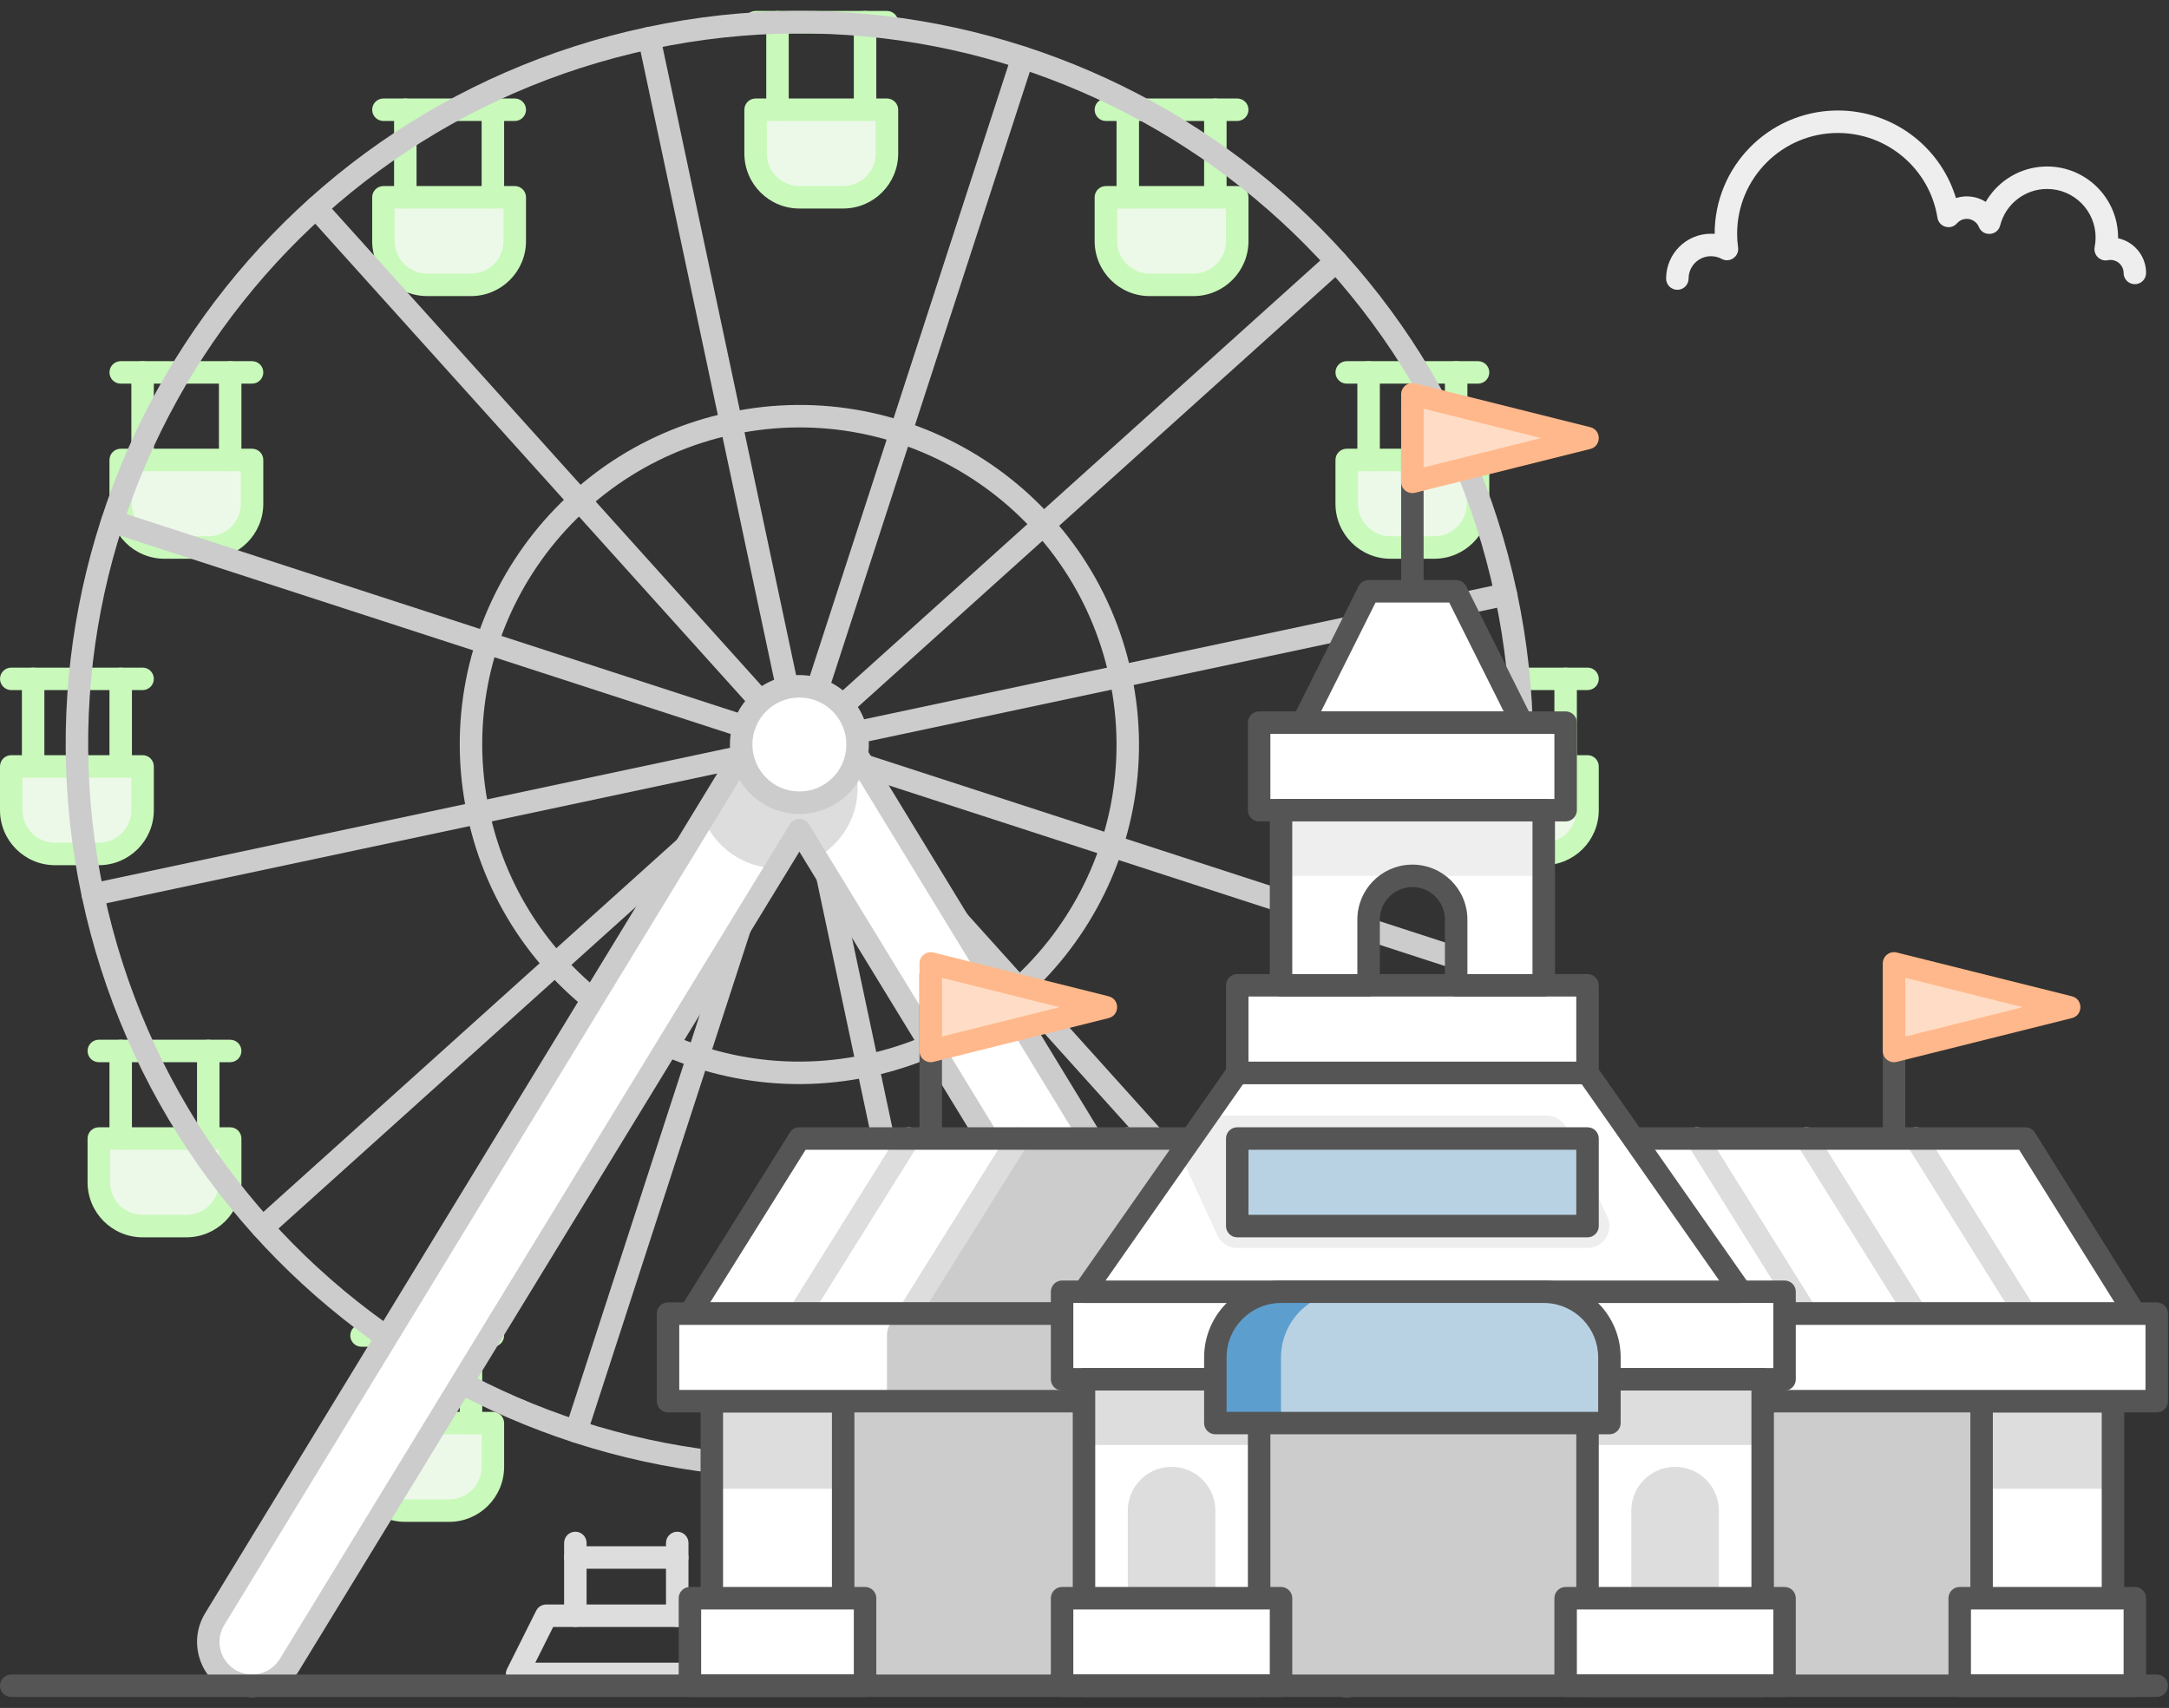 <?xml version="1.0" encoding="UTF-8"?>
<svg width="193px" height="152px" viewBox="0 0 193 152" version="1.1" xmlns="http://www.w3.org/2000/svg" xmlns:xlink="http://www.w3.org/1999/xlink">
    <rect x="0" y="0" width="193" height="152" fill="#333333" stroke="none"/>
    <title>CardGraphic_Industry-Entertainment</title>
    <g id="Flattened" stroke="none" stroke-width="1" fill="none" fill-rule="evenodd">
        <g id="CardGraphic_Industry-Entertainment" transform="translate(-44, 1)">
            <g transform="translate(45, 0)">
                <path d="M74.026,16.558 L70.13,16.558 C67.979,16.558 66.234,14.813 66.234,12.662 L66.234,8.766 L77.922,8.766 L77.922,12.662 C77.922,14.813 76.177,16.558 74.026,16.558" id="Fill-1" fill="#ECF9E8"></path>
                <path d="M77.922,7.766 C78.474,7.766 78.922,8.214 78.922,8.766 L78.922,12.662 C78.922,15.365 76.729,17.558 74.026,17.558 L70.13,17.558 C67.427,17.558 65.234,15.365 65.234,12.662 L65.234,8.766 C65.234,8.214 65.681,7.766 66.234,7.766 L77.922,7.766 Z M76.922,9.766 L67.234,9.766 L67.234,12.662 C67.234,14.204 68.44,15.465 69.96,15.554 L70.13,15.558 L74.026,15.558 C75.624,15.558 76.922,14.261 76.922,12.662 L76.922,9.766 Z" id="Stroke-3" fill="#C9F9BB" fill-rule="nonzero"></path>
                <path d="M77.922,-0.026 C78.474,-0.026 78.922,0.422 78.922,0.974 C78.922,1.526 78.474,1.974 77.922,1.974 L66.234,1.974 C65.681,1.974 65.234,1.526 65.234,0.974 C65.234,0.422 65.681,-0.026 66.234,-0.026 L77.922,-0.026 Z" id="Stroke-5" fill="#C9F9BB" fill-rule="nonzero"></path>
                <path d="M75.974,-0.026 C76.526,-0.026 76.974,0.422 76.974,0.974 L76.974,8.766 C76.974,9.319 76.526,9.766 75.974,9.766 C75.422,9.766 74.974,9.319 74.974,8.766 L74.974,0.974 C74.974,0.422 75.422,-0.026 75.974,-0.026 Z" id="Stroke-7" fill="#C9F9BB" fill-rule="nonzero"></path>
                <path d="M68.182,-0.026 C68.734,-0.026 69.182,0.422 69.182,0.974 L69.182,8.766 C69.182,9.319 68.734,9.766 68.182,9.766 C67.63,9.766 67.182,9.319 67.182,8.766 L67.182,0.974 C67.182,0.422 67.63,-0.026 68.182,-0.026 Z" id="Stroke-9" fill="#C9F9BB" fill-rule="nonzero"></path>
                <path d="M40.909,24.351 L37.013,24.351 C34.862,24.351 33.117,22.605 33.117,20.455 L33.117,16.558 L44.805,16.558 L44.805,20.455 C44.805,22.605 43.06,24.351 40.909,24.351" id="Fill-11" fill="#ECF9E8"></path>
                <path d="M44.805,15.558 C45.357,15.558 45.805,16.006 45.805,16.558 L45.805,20.455 C45.805,23.157 43.612,25.351 40.909,25.351 L37.013,25.351 C34.31,25.351 32.117,23.157 32.117,20.455 L32.117,16.558 C32.117,16.006 32.565,15.558 33.117,15.558 L44.805,15.558 Z M43.805,17.558 L34.117,17.558 L34.117,20.455 C34.117,21.996 35.324,23.258 36.843,23.346 L37.013,23.351 L40.909,23.351 C42.507,23.351 43.805,22.053 43.805,20.455 L43.805,17.558 Z" id="Stroke-13" fill="#C9F9BB" fill-rule="nonzero"></path>
                <path d="M44.805,7.766 C45.357,7.766 45.805,8.214 45.805,8.766 C45.805,9.319 45.357,9.766 44.805,9.766 L33.117,9.766 C32.565,9.766 32.117,9.319 32.117,8.766 C32.117,8.214 32.565,7.766 33.117,7.766 L44.805,7.766 Z" id="Stroke-15" fill="#C9F9BB" fill-rule="nonzero"></path>
                <path d="M42.857,7.766 C43.409,7.766 43.857,8.214 43.857,8.766 L43.857,16.558 C43.857,17.111 43.409,17.558 42.857,17.558 C42.305,17.558 41.857,17.111 41.857,16.558 L41.857,8.766 C41.857,8.214 42.305,7.766 42.857,7.766 Z" id="Stroke-17" fill="#C9F9BB" fill-rule="nonzero"></path>
                <path d="M35.065,7.766 C35.617,7.766 36.065,8.214 36.065,8.766 L36.065,16.558 C36.065,17.111 35.617,17.558 35.065,17.558 C34.513,17.558 34.065,17.111 34.065,16.558 L34.065,8.766 C34.065,8.214 34.513,7.766 35.065,7.766 Z" id="Stroke-19" fill="#C9F9BB" fill-rule="nonzero"></path>
                <path d="M17.532,47.727 L13.636,47.727 C11.486,47.727 9.74,45.982 9.74,43.831 L9.74,39.935 L21.429,39.935 L21.429,43.831 C21.429,45.982 19.683,47.727 17.532,47.727" id="Fill-21" fill="#ECF9E8"></path>
                <path d="M21.429,38.935 C21.981,38.935 22.429,39.383 22.429,39.935 L22.429,43.831 C22.429,46.534 20.235,48.727 17.532,48.727 L13.636,48.727 C10.933,48.727 8.74,46.534 8.74,43.831 L8.74,39.935 C8.74,39.383 9.188,38.935 9.74,38.935 L21.429,38.935 Z M20.428,40.935 L10.74,40.935 L10.74,43.831 C10.74,45.372 11.947,46.634 13.466,46.722 L13.636,46.727 L17.532,46.727 C19.131,46.727 20.429,45.43 20.429,43.831 L20.428,40.935 Z" id="Stroke-23" fill="#C9F9BB" fill-rule="nonzero"></path>
                <path d="M21.429,31.143 C21.981,31.143 22.429,31.591 22.429,32.143 C22.429,32.695 21.981,33.143 21.429,33.143 L9.74,33.143 C9.188,33.143 8.74,32.695 8.74,32.143 C8.74,31.591 9.188,31.143 9.74,31.143 L21.429,31.143 Z" id="Stroke-25" fill="#C9F9BB" fill-rule="nonzero"></path>
                <path d="M19.481,31.143 C20.033,31.143 20.481,31.591 20.481,32.143 L20.481,39.935 C20.481,40.487 20.033,40.935 19.481,40.935 C18.928,40.935 18.481,40.487 18.481,39.935 L18.481,32.143 C18.481,31.591 18.928,31.143 19.481,31.143 Z" id="Stroke-27" fill="#C9F9BB" fill-rule="nonzero"></path>
                <path d="M11.688,31.143 C12.241,31.143 12.688,31.591 12.688,32.143 L12.688,39.935 C12.688,40.487 12.241,40.935 11.688,40.935 C11.136,40.935 10.688,40.487 10.688,39.935 L10.688,32.143 C10.688,31.591 11.136,31.143 11.688,31.143 Z" id="Stroke-29" fill="#C9F9BB" fill-rule="nonzero"></path>
                <path d="M7.792,75 L3.896,75 C1.745,75 0,73.255 0,71.104 L0,67.208 L11.688,67.208 L11.688,71.104 C11.688,73.255 9.943,75 7.792,75" id="Fill-31" fill="#ECF9E8"></path>
                <path d="M11.688,66.208 C12.241,66.208 12.688,66.656 12.688,67.208 L12.688,71.104 C12.688,73.807 10.495,76 7.792,76 L3.896,76 C1.193,76 -1,73.807 -1,71.104 L-1,67.208 C-1,66.656 -0.552,66.208 0,66.208 L11.688,66.208 Z M10.688,68.208 L1,68.208 L1,71.104 C1,72.645 2.207,73.907 3.726,73.995 L3.896,74 L7.792,74 C9.391,74 10.688,72.702 10.688,71.104 L10.688,68.208 Z" id="Stroke-33" fill="#C9F9BB" fill-rule="nonzero"></path>
                <path d="M11.688,58.416 C12.241,58.416 12.688,58.863 12.688,59.416 C12.688,59.968 12.241,60.416 11.688,60.416 L0,60.416 C-0.552,60.416 -1,59.968 -1,59.416 C-1,58.863 -0.552,58.416 0,58.416 L11.688,58.416 Z" id="Stroke-35" fill="#C9F9BB" fill-rule="nonzero"></path>
                <path d="M9.74,58.416 C10.293,58.416 10.74,58.863 10.74,59.416 L10.74,67.208 C10.74,67.76 10.293,68.208 9.74,68.208 C9.188,68.208 8.74,67.76 8.74,67.208 L8.74,59.416 C8.74,58.863 9.188,58.416 9.74,58.416 Z" id="Stroke-37" fill="#C9F9BB" fill-rule="nonzero"></path>
                <path d="M1.948,58.416 C2.5,58.416 2.948,58.863 2.948,59.416 L2.948,67.208 C2.948,67.76 2.5,68.208 1.948,68.208 C1.396,68.208 0.948,67.76 0.948,67.208 L0.948,59.416 C0.948,58.863 1.396,58.416 1.948,58.416 Z" id="Stroke-39" fill="#C9F9BB" fill-rule="nonzero"></path>
                <path d="M15.584,108.117 L11.688,108.117 C9.538,108.117 7.792,106.371 7.792,104.221 L7.792,100.325 L19.481,100.325 L19.481,104.221 C19.481,106.371 17.735,108.117 15.584,108.117" id="Fill-41" fill="#ECF9E8"></path>
                <path d="M19.481,99.325 C20.033,99.325 20.481,99.772 20.481,100.325 L20.481,104.221 C20.481,106.924 18.287,109.117 15.584,109.117 L11.688,109.117 C8.985,109.117 6.792,106.924 6.792,104.221 L6.792,100.325 C6.792,99.772 7.24,99.325 7.792,99.325 L19.481,99.325 Z M18.48,101.325 L8.792,101.325 L8.792,104.221 C8.792,105.762 9.999,107.024 11.518,107.112 L11.688,107.117 L15.584,107.117 C17.183,107.117 18.481,105.819 18.481,104.221 L18.48,101.325 Z" id="Stroke-43" fill="#C9F9BB" fill-rule="nonzero"></path>
                <path d="M19.481,91.532 C20.033,91.532 20.481,91.98 20.481,92.532 C20.481,93.085 20.033,93.532 19.481,93.532 L7.792,93.532 C7.24,93.532 6.792,93.085 6.792,92.532 C6.792,91.98 7.24,91.532 7.792,91.532 L19.481,91.532 Z" id="Stroke-45" fill="#C9F9BB" fill-rule="nonzero"></path>
                <path d="M17.532,91.532 C18.085,91.532 18.532,91.98 18.532,92.532 L18.532,100.325 C18.532,100.877 18.085,101.325 17.532,101.325 C16.98,101.325 16.532,100.877 16.532,100.325 L16.532,92.532 C16.532,91.98 16.98,91.532 17.532,91.532 Z" id="Stroke-47" fill="#C9F9BB" fill-rule="nonzero"></path>
                <path d="M9.74,91.532 C10.293,91.532 10.74,91.98 10.74,92.532 L10.74,100.325 C10.74,100.877 10.293,101.325 9.74,101.325 C9.188,101.325 8.74,100.877 8.74,100.325 L8.74,92.532 C8.74,91.98 9.188,91.532 9.74,91.532 Z" id="Stroke-49" fill="#C9F9BB" fill-rule="nonzero"></path>
                <path d="M38.961,133.442 L35.065,133.442 C32.914,133.442 31.169,131.696 31.169,129.545 L31.169,125.649 L42.857,125.649 L42.857,129.545 C42.857,131.696 41.112,133.442 38.961,133.442" id="Fill-51" fill="#ECF9E8"></path>
                <path d="M42.857,124.649 C43.409,124.649 43.857,125.097 43.857,125.649 L43.857,129.545 C43.857,132.248 41.664,134.442 38.961,134.442 L35.065,134.442 C32.362,134.442 30.169,132.248 30.169,129.545 L30.169,125.649 C30.169,125.097 30.617,124.649 31.169,124.649 L42.857,124.649 Z M41.857,126.649 L32.169,126.649 L32.169,129.545 C32.169,131.087 33.376,132.348 34.895,132.437 L35.065,132.442 L38.961,132.442 C40.559,132.442 41.857,131.144 41.857,129.545 L41.857,126.649 Z" id="Stroke-53" fill="#C9F9BB" fill-rule="nonzero"></path>
                <path d="M42.857,116.857 C43.409,116.857 43.857,117.305 43.857,117.857 C43.857,118.409 43.409,118.857 42.857,118.857 L31.169,118.857 C30.617,118.857 30.169,118.409 30.169,117.857 C30.169,117.305 30.617,116.857 31.169,116.857 L42.857,116.857 Z" id="Stroke-55" fill="#C9F9BB" fill-rule="nonzero"></path>
                <path d="M40.909,116.857 C41.461,116.857 41.909,117.305 41.909,117.857 L41.909,125.649 C41.909,126.202 41.461,126.649 40.909,126.649 C40.357,126.649 39.909,126.202 39.909,125.649 L39.909,117.857 C39.909,117.305 40.357,116.857 40.909,116.857 Z" id="Stroke-57" fill="#C9F9BB" fill-rule="nonzero"></path>
                <path d="M33.117,116.857 C33.669,116.857 34.117,117.305 34.117,117.857 L34.117,125.649 C34.117,126.202 33.669,126.649 33.117,126.649 C32.565,126.649 32.117,126.202 32.117,125.649 L32.117,117.857 C32.117,117.305 32.565,116.857 33.117,116.857 Z" id="Stroke-59" fill="#C9F9BB" fill-rule="nonzero"></path>
                <path d="M72.078,143.182 L68.182,143.182 C66.031,143.182 64.286,141.436 64.286,139.286 L64.286,135.39 L75.974,135.39 L75.974,139.286 C75.974,141.436 74.229,143.182 72.078,143.182" id="Fill-61" fill="#ECF9E8"></path>
                <path d="M75.974,134.39 C76.526,134.39 76.974,134.837 76.974,135.39 L76.974,139.286 C76.974,141.989 74.781,144.182 72.078,144.182 L68.182,144.182 C65.479,144.182 63.286,141.989 63.286,139.286 L63.286,135.39 C63.286,134.837 63.733,134.39 64.286,134.39 L75.974,134.39 Z M74.974,136.39 L65.286,136.39 L65.286,139.286 C65.286,140.827 66.492,142.089 68.012,142.177 L68.182,142.182 L72.078,142.182 C73.676,142.182 74.974,140.884 74.974,139.286 L74.974,136.39 Z" id="Stroke-63" fill="#C9F9BB" fill-rule="nonzero"></path>
                <path d="M75.974,126.597 C76.526,126.597 76.974,127.045 76.974,127.597 C76.974,128.15 76.526,128.597 75.974,128.597 L64.286,128.597 C63.733,128.597 63.286,128.15 63.286,127.597 C63.286,127.045 63.733,126.597 64.286,126.597 L75.974,126.597 Z" id="Stroke-65" fill="#C9F9BB" fill-rule="nonzero"></path>
                <path d="M74.026,126.597 C74.578,126.597 75.026,127.045 75.026,127.597 L75.026,135.39 C75.026,135.942 74.578,136.39 74.026,136.39 C73.474,136.39 73.026,135.942 73.026,135.39 L73.026,127.597 C73.026,127.045 73.474,126.597 74.026,126.597 Z" id="Stroke-67" fill="#C9F9BB" fill-rule="nonzero"></path>
                <path d="M66.234,126.597 C66.786,126.597 67.234,127.045 67.234,127.597 L67.234,135.39 C67.234,135.942 66.786,136.39 66.234,136.39 C65.681,136.39 65.234,135.942 65.234,135.39 L65.234,127.597 C65.234,127.045 65.681,126.597 66.234,126.597 Z" id="Stroke-69" fill="#C9F9BB" fill-rule="nonzero"></path>
                <path d="M103.247,133.442 L99.351,133.442 C97.2,133.442 95.455,131.696 95.455,129.545 L95.455,125.649 L107.143,125.649 L107.143,129.545 C107.143,131.696 105.397,133.442 103.247,133.442" id="Fill-71" fill="#ECF9E8"></path>
                <path d="M107.143,124.649 C107.695,124.649 108.143,125.097 108.143,125.649 L108.143,129.545 C108.143,132.248 105.95,134.442 103.247,134.442 L99.351,134.442 C96.648,134.442 94.455,132.248 94.455,129.545 L94.455,125.649 C94.455,125.097 94.902,124.649 95.455,124.649 L107.143,124.649 Z M106.143,126.649 L96.455,126.649 L96.455,129.545 C96.455,131.087 97.661,132.348 99.181,132.437 L99.351,132.442 L103.247,132.442 C104.845,132.442 106.143,131.144 106.143,129.545 L106.143,126.649 Z" id="Stroke-73" fill="#C9F9BB" fill-rule="nonzero"></path>
                <path d="M107.143,116.857 C107.695,116.857 108.143,117.305 108.143,117.857 C108.143,118.409 107.695,118.857 107.143,118.857 L95.455,118.857 C94.902,118.857 94.455,118.409 94.455,117.857 C94.455,117.305 94.902,116.857 95.455,116.857 L107.143,116.857 Z" id="Stroke-75" fill="#C9F9BB" fill-rule="nonzero"></path>
                <path d="M105.195,116.857 C105.747,116.857 106.195,117.305 106.195,117.857 L106.195,125.649 C106.195,126.202 105.747,126.649 105.195,126.649 C104.643,126.649 104.195,126.202 104.195,125.649 L104.195,117.857 C104.195,117.305 104.643,116.857 105.195,116.857 Z" id="Stroke-77" fill="#C9F9BB" fill-rule="nonzero"></path>
                <path d="M97.403,116.857 C97.955,116.857 98.403,117.305 98.403,117.857 L98.403,125.649 C98.403,126.202 97.955,126.649 97.403,126.649 C96.85,126.649 96.403,126.202 96.403,125.649 L96.403,117.857 C96.403,117.305 96.85,116.857 97.403,116.857 Z" id="Stroke-79" fill="#C9F9BB" fill-rule="nonzero"></path>
                <path d="M130.519,108.117 L126.623,108.117 C124.473,108.117 122.727,106.371 122.727,104.221 L122.727,100.325 L134.416,100.325 L134.416,104.221 C134.416,106.371 132.67,108.117 130.519,108.117" id="Fill-81" fill="#ECF9E8"></path>
                <path d="M134.416,99.325 C134.968,99.325 135.416,99.772 135.416,100.325 L135.416,104.221 C135.416,106.924 133.222,109.117 130.519,109.117 L126.623,109.117 C123.92,109.117 121.727,106.924 121.727,104.221 L121.727,100.325 C121.727,99.772 122.175,99.325 122.727,99.325 L134.416,99.325 Z M133.415,101.325 L123.727,101.325 L123.727,104.221 C123.727,105.762 124.934,107.024 126.453,107.112 L126.623,107.117 L130.519,107.117 C132.118,107.117 133.416,105.819 133.416,104.221 L133.415,101.325 Z" id="Stroke-83" fill="#C9F9BB" fill-rule="nonzero"></path>
                <path d="M134.416,91.532 C134.968,91.532 135.416,91.98 135.416,92.532 C135.416,93.085 134.968,93.532 134.416,93.532 L122.727,93.532 C122.175,93.532 121.727,93.085 121.727,92.532 C121.727,91.98 122.175,91.532 122.727,91.532 L134.416,91.532 Z" id="Stroke-85" fill="#C9F9BB" fill-rule="nonzero"></path>
                <path d="M132.468,91.532 C133.02,91.532 133.468,91.98 133.468,92.532 L133.468,100.325 C133.468,100.877 133.02,101.325 132.468,101.325 C131.915,101.325 131.468,100.877 131.468,100.325 L131.468,92.532 C131.468,91.98 131.915,91.532 132.468,91.532 Z" id="Stroke-87" fill="#C9F9BB" fill-rule="nonzero"></path>
                <path d="M124.675,91.532 C125.228,91.532 125.675,91.98 125.675,92.532 L125.675,100.325 C125.675,100.877 125.228,101.325 124.675,101.325 C124.123,101.325 123.675,100.877 123.675,100.325 L123.675,92.532 C123.675,91.98 124.123,91.532 124.675,91.532 Z" id="Stroke-89" fill="#C9F9BB" fill-rule="nonzero"></path>
                <path d="M136.364,75 L132.468,75 C130.317,75 128.571,73.255 128.571,71.104 L128.571,67.208 L140.26,67.208 L140.26,71.104 C140.26,73.255 138.514,75 136.364,75" id="Fill-91" fill="#ECF9E8"></path>
                <path d="M140.26,66.208 C140.812,66.208 141.26,66.656 141.26,67.208 L141.26,71.104 C141.26,73.807 139.067,76 136.364,76 L132.468,76 C129.765,76 127.571,73.807 127.571,71.104 L127.571,67.208 C127.571,66.656 128.019,66.208 128.571,66.208 L140.26,66.208 Z M139.259,68.208 L129.571,68.208 L129.571,71.104 C129.571,72.645 130.778,73.907 132.297,73.995 L132.468,74 L136.364,74 C137.962,74 139.26,72.702 139.26,71.104 L139.259,68.208 Z" id="Stroke-93" fill="#C9F9BB" fill-rule="nonzero"></path>
                <path d="M140.26,58.416 C140.812,58.416 141.26,58.863 141.26,59.416 C141.26,59.968 140.812,60.416 140.26,60.416 L128.571,60.416 C128.019,60.416 127.571,59.968 127.571,59.416 C127.571,58.863 128.019,58.416 128.571,58.416 L140.26,58.416 Z" id="Stroke-95" fill="#C9F9BB" fill-rule="nonzero"></path>
                <path d="M138.312,58.416 C138.864,58.416 139.312,58.863 139.312,59.416 L139.312,67.208 C139.312,67.76 138.864,68.208 138.312,68.208 C137.759,68.208 137.312,67.76 137.312,67.208 L137.312,59.416 C137.312,58.863 137.759,58.416 138.312,58.416 Z" id="Stroke-97" fill="#C9F9BB" fill-rule="nonzero"></path>
                <path d="M130.519,58.416 C131.072,58.416 131.519,58.863 131.519,59.416 L131.519,67.208 C131.519,67.76 131.072,68.208 130.519,68.208 C129.967,68.208 129.519,67.76 129.519,67.208 L129.519,59.416 C129.519,58.863 129.967,58.416 130.519,58.416 Z" id="Stroke-99" fill="#C9F9BB" fill-rule="nonzero"></path>
                <path d="M126.623,47.727 L122.727,47.727 C120.577,47.727 118.831,45.982 118.831,43.831 L118.831,39.935 L130.519,39.935 L130.519,43.831 C130.519,45.982 128.774,47.727 126.623,47.727" id="Fill-101" fill="#ECF9E8"></path>
                <path d="M130.519,38.935 C131.072,38.935 131.519,39.383 131.519,39.935 L131.519,43.831 C131.519,46.534 129.326,48.727 126.623,48.727 L122.727,48.727 C120.024,48.727 117.831,46.534 117.831,43.831 L117.831,39.935 C117.831,39.383 118.279,38.935 118.831,38.935 L130.519,38.935 Z M129.519,40.935 L119.831,40.935 L119.831,43.831 C119.831,45.372 121.038,46.634 122.557,46.722 L122.727,46.727 L126.623,46.727 C128.222,46.727 129.519,45.43 129.519,43.831 L129.519,40.935 Z" id="Stroke-103" fill="#C9F9BB" fill-rule="nonzero"></path>
                <path d="M130.519,31.143 C131.072,31.143 131.519,31.591 131.519,32.143 C131.519,32.695 131.072,33.143 130.519,33.143 L118.831,33.143 C118.279,33.143 117.831,32.695 117.831,32.143 C117.831,31.591 118.279,31.143 118.831,31.143 L130.519,31.143 Z" id="Stroke-105" fill="#C9F9BB" fill-rule="nonzero"></path>
                <path d="M128.571,31.143 C129.124,31.143 129.571,31.591 129.571,32.143 L129.571,39.935 C129.571,40.487 129.124,40.935 128.571,40.935 C128.019,40.935 127.571,40.487 127.571,39.935 L127.571,32.143 C127.571,31.591 128.019,31.143 128.571,31.143 Z" id="Stroke-107" fill="#C9F9BB" fill-rule="nonzero"></path>
                <path d="M120.779,31.143 C121.332,31.143 121.779,31.591 121.779,32.143 L121.779,39.935 C121.779,40.487 121.332,40.935 120.779,40.935 C120.227,40.935 119.779,40.487 119.779,39.935 L119.779,32.143 C119.779,31.591 120.227,31.143 120.779,31.143 Z" id="Stroke-109" fill="#C9F9BB" fill-rule="nonzero"></path>
                <path d="M105.195,24.351 L101.299,24.351 C99.148,24.351 97.403,22.605 97.403,20.455 L97.403,16.558 L109.091,16.558 L109.091,20.455 C109.091,22.605 107.345,24.351 105.195,24.351" id="Fill-111" fill="#ECF9E8"></path>
                <path d="M109.091,15.558 C109.643,15.558 110.091,16.006 110.091,16.558 L110.091,20.455 C110.091,23.157 107.898,25.351 105.195,25.351 L101.299,25.351 C98.596,25.351 96.403,23.157 96.403,20.455 L96.403,16.558 C96.403,16.006 96.85,15.558 97.403,15.558 L109.091,15.558 Z M108.091,17.558 L98.403,17.558 L98.403,20.455 C98.403,21.996 99.609,23.258 101.129,23.346 L101.299,23.351 L105.195,23.351 C106.793,23.351 108.091,22.053 108.091,20.455 L108.091,17.558 Z" id="Stroke-113" fill="#C9F9BB" fill-rule="nonzero"></path>
                <path d="M109.091,7.766 C109.643,7.766 110.091,8.214 110.091,8.766 C110.091,9.319 109.643,9.766 109.091,9.766 L97.403,9.766 C96.85,9.766 96.403,9.319 96.403,8.766 C96.403,8.214 96.85,7.766 97.403,7.766 L109.091,7.766 Z" id="Stroke-115" fill="#C9F9BB" fill-rule="nonzero"></path>
                <path d="M107.143,7.766 C107.695,7.766 108.143,8.214 108.143,8.766 L108.143,16.558 C108.143,17.111 107.695,17.558 107.143,17.558 C106.591,17.558 106.143,17.111 106.143,16.558 L106.143,8.766 C106.143,8.214 106.591,7.766 107.143,7.766 Z" id="Stroke-117" fill="#C9F9BB" fill-rule="nonzero"></path>
                <path d="M99.351,7.766 C99.903,7.766 100.351,8.214 100.351,8.766 L100.351,16.558 C100.351,17.111 99.903,17.558 99.351,17.558 C98.798,17.558 98.351,17.111 98.351,16.558 L98.351,8.766 C98.351,8.214 98.798,7.766 99.351,7.766 Z" id="Stroke-119" fill="#C9F9BB" fill-rule="nonzero"></path>
                <path d="M56.56,1.414 C57.101,1.299 57.632,1.644 57.746,2.184 L71.108,65.052 C71.223,65.592 70.878,66.123 70.338,66.238 C69.798,66.353 69.267,66.008 69.152,65.468 L55.79,2.6 C55.675,2.06 56.02,1.529 56.56,1.414 Z" id="Stroke-121" fill="#CCCCCC" fill-rule="nonzero"></path>
                <path d="M26.454,16.752 C26.864,16.383 27.496,16.416 27.866,16.826 L70.873,64.591 C71.243,65.001 71.209,65.633 70.799,66.003 C70.389,66.372 69.756,66.339 69.387,65.929 L26.38,18.165 C26.01,17.754 26.043,17.122 26.454,16.752 Z" id="Stroke-123" fill="#CCCCCC" fill-rule="nonzero"></path>
                <path d="M8.051,45.09 C8.222,44.565 8.786,44.278 9.311,44.448 L70.439,64.309 C70.964,64.479 71.252,65.043 71.081,65.569 C70.91,66.094 70.346,66.381 69.821,66.211 L8.693,46.35 C8.168,46.18 7.88,45.616 8.051,45.09 Z" id="Stroke-125" fill="#CCCCCC" fill-rule="nonzero"></path>
                <path d="M69.922,64.282 C70.462,64.167 70.993,64.512 71.108,65.052 C71.223,65.592 70.878,66.123 70.338,66.238 L7.47,79.6 C6.93,79.714 6.399,79.37 6.284,78.829 C6.169,78.289 6.514,77.758 7.054,77.643 L69.922,64.282 Z" id="Stroke-127" fill="#CCCCCC" fill-rule="nonzero"></path>
                <path d="M69.461,64.517 C69.871,64.147 70.503,64.18 70.873,64.591 C71.243,65.001 71.209,65.633 70.799,66.003 L23.035,109.01 C22.624,109.38 21.992,109.346 21.622,108.936 C21.253,108.526 21.286,107.893 21.696,107.524 L69.461,64.517 Z" id="Stroke-129" fill="#CCCCCC" fill-rule="nonzero"></path>
                <path d="M69.179,64.951 C69.349,64.425 69.914,64.138 70.439,64.309 C70.964,64.479 71.252,65.043 71.081,65.569 L51.221,126.697 C51.05,127.222 50.486,127.509 49.96,127.339 C49.435,127.168 49.148,126.604 49.318,126.079 L69.179,64.951 Z" id="Stroke-131" fill="#CCCCCC" fill-rule="nonzero"></path>
                <path d="M69.922,64.282 C70.462,64.167 70.993,64.512 71.108,65.052 L84.47,127.919 C84.585,128.46 84.24,128.991 83.699,129.105 C83.159,129.22 82.628,128.875 82.513,128.335 L69.152,65.468 C69.037,64.927 69.382,64.396 69.922,64.282 Z" id="Stroke-133" fill="#CCCCCC" fill-rule="nonzero"></path>
                <path d="M69.461,64.517 C69.871,64.147 70.503,64.18 70.873,64.591 L113.88,112.355 C114.25,112.765 114.217,113.398 113.806,113.767 C113.396,114.137 112.763,114.104 112.394,113.693 L69.387,65.929 C69.017,65.518 69.05,64.886 69.461,64.517 Z" id="Stroke-135" fill="#CCCCCC" fill-rule="nonzero"></path>
                <path d="M69.179,64.951 C69.349,64.425 69.914,64.138 70.439,64.309 L131.567,84.169 C132.092,84.34 132.38,84.904 132.209,85.429 C132.038,85.954 131.474,86.242 130.949,86.071 L69.821,66.211 C69.296,66.04 69.008,65.476 69.179,64.951 Z" id="Stroke-137" fill="#CCCCCC" fill-rule="nonzero"></path>
                <path d="M132.79,50.92 C133.33,50.805 133.861,51.15 133.976,51.69 C134.09,52.23 133.746,52.761 133.205,52.876 L70.338,66.238 C69.798,66.353 69.267,66.008 69.152,65.468 C69.037,64.927 69.382,64.396 69.922,64.282 L132.79,50.92 Z" id="Stroke-139" fill="#CCCCCC" fill-rule="nonzero"></path>
                <path d="M117.225,21.509 C117.635,21.14 118.268,21.173 118.637,21.583 C119.007,21.994 118.974,22.626 118.563,22.996 L70.799,66.003 C70.389,66.372 69.756,66.339 69.387,65.929 C69.017,65.518 69.05,64.886 69.461,64.517 L117.225,21.509 Z" id="Stroke-141" fill="#CCCCCC" fill-rule="nonzero"></path>
                <path d="M89.039,3.823 C89.21,3.298 89.774,3.01 90.299,3.181 C90.825,3.351 91.112,3.916 90.941,4.441 L71.081,65.569 C70.91,66.094 70.346,66.381 69.821,66.211 C69.296,66.04 69.008,65.476 69.179,64.951 L89.039,3.823 Z" id="Stroke-143" fill="#CCCCCC" fill-rule="nonzero"></path>
                <path d="M56.559,1.413 C91.82,-6.081 126.481,16.428 133.977,51.689 C141.471,86.95 118.962,121.611 83.7,129.107 C48.439,136.601 13.779,114.092 6.283,78.83 C-1.211,43.57 21.298,8.909 56.559,1.413 Z M56.975,3.37 C22.794,10.636 0.975,44.234 8.24,78.415 C15.506,112.596 49.104,134.415 83.285,127.15 C117.466,119.884 139.285,86.286 132.02,52.105 C124.754,17.924 91.156,-3.895 56.975,3.37 Z" id="Stroke-145" fill="#CCCCCC" fill-rule="nonzero"></path>
                <path d="M63.848,35.705 C80.17,32.236 96.215,42.655 99.684,58.977 C103.155,75.3 92.736,91.344 76.412,94.813 C60.09,98.285 44.045,87.865 40.576,71.541 C37.104,55.22 47.524,39.175 63.848,35.705 Z M64.264,37.662 C49.021,40.901 39.29,55.885 42.532,71.125 C45.772,86.368 60.755,96.099 75.996,92.857 C91.239,89.617 100.969,74.636 97.728,59.393 C94.488,44.151 79.505,34.422 64.264,37.662 Z" id="Stroke-147" fill="#CCCCCC" fill-rule="nonzero"></path>
                <path d="M118.835,149.026 C117.506,149.026 116.211,148.346 115.482,147.123 L70.13,72.877 L24.777,147.123 C23.677,148.971 21.29,149.575 19.436,148.479 C17.587,147.376 16.981,144.986 18.08,143.137 L66.781,63.267 C67.484,62.086 68.756,61.364 70.13,61.364 C71.503,61.364 72.775,62.086 73.479,63.267 L122.18,143.137 C123.279,144.986 122.673,147.376 120.824,148.479 C120.199,148.849 119.513,149.026 118.835,149.026" id="Fill-149" fill="#FFFFFF"></path>
                <path d="M68.182,62.028 C68.11,62.028 68.042,62.047 67.969,62.049 C67.498,62.365 67.081,62.764 66.781,63.266 L61.576,71.805 C62.616,74.388 65.119,76.219 68.057,76.272 L70.13,72.876 L71.64,75.35 C73.818,74.129 75.31,71.824 75.31,69.155 C75.31,65.226 72.113,62.028 68.182,62.028" id="Fill-151" fill="#DDDDDD"></path>
                <path d="M70.13,60.364 C71.856,60.364 73.454,61.272 74.332,62.746 L123.04,142.626 C124.42,144.949 123.658,147.952 121.333,149.339 C120.566,149.793 119.707,150.026 118.835,150.026 C117.122,150.026 115.516,149.134 114.629,147.644 L70.129,74.795 L25.637,147.634 C24.294,149.89 21.426,150.672 19.125,149.45 L18.923,149.337 C16.601,147.952 15.839,144.949 17.226,142.616 L65.922,62.755 C66.806,61.272 68.404,60.364 70.13,60.364 Z M70.13,62.364 C69.109,62.364 68.163,62.901 67.635,63.787 L18.94,143.648 C18.122,145.023 18.573,146.8 19.945,147.618 C21.326,148.435 23.1,147.985 23.924,146.601 L69.276,72.355 C69.666,71.717 70.593,71.717 70.983,72.355 L116.342,146.611 C116.87,147.498 117.819,148.026 118.835,148.026 C119.35,148.026 119.858,147.889 120.312,147.62 C121.686,146.8 122.137,145.023 121.326,143.658 L72.619,63.779 C72.097,62.901 71.151,62.364 70.13,62.364 Z" id="Stroke-153" fill="#CCCCCC" fill-rule="nonzero"></path>
                <path d="M75.31,65.26 C75.31,62.398 72.992,60.08 70.13,60.08 C67.269,60.08 64.95,62.398 64.95,65.26 C64.95,68.121 67.269,70.44 70.13,70.44 C72.992,70.44 75.31,68.121 75.31,65.26" id="Fill-155" fill="#FFFFFF"></path>
                <path d="M70.13,59.08 C73.544,59.08 76.31,61.846 76.31,65.26 C76.31,68.674 73.544,71.44 70.13,71.44 C66.716,71.44 63.95,68.674 63.95,65.26 C63.95,61.846 66.716,59.08 70.13,59.08 Z M70.13,61.08 C67.821,61.08 65.95,62.95 65.95,65.26 C65.95,67.569 67.821,69.44 70.13,69.44 C72.44,69.44 74.31,67.569 74.31,65.26 C74.31,62.95 72.44,61.08 70.13,61.08 Z" id="Stroke-157" fill="#CCCCCC" fill-rule="nonzero"></path>
                <path d="M59.261,135.318 C59.814,135.318 60.261,135.766 60.261,136.318 L60.261,142.793 C60.261,143.345 59.814,143.793 59.261,143.793 C58.709,143.793 58.261,143.345 58.261,142.793 L58.261,136.318 C58.261,135.766 58.709,135.318 59.261,135.318 Z" id="Stroke-159" fill="#DDDDDD" fill-rule="nonzero"></path>
                <path d="M50.195,135.318 C50.747,135.318 51.195,135.766 51.195,136.318 L51.195,142.793 C51.195,143.345 50.747,143.793 50.195,143.793 C49.642,143.793 49.195,143.345 49.195,142.793 L49.195,136.318 C49.195,135.766 49.642,135.318 50.195,135.318 Z" id="Stroke-161" fill="#DDDDDD" fill-rule="nonzero"></path>
                <path d="M59.261,136.612 C59.813,136.612 60.261,137.059 60.261,137.612 C60.261,138.164 59.813,138.612 59.261,138.612 L50.195,138.612 C49.642,138.612 49.195,138.164 49.195,137.612 C49.195,137.059 49.642,136.612 50.195,136.612 L59.261,136.612 Z" id="Stroke-163" fill="#DDDDDD" fill-rule="nonzero"></path>
                <path d="M89.051,135.318 C89.603,135.318 90.051,135.766 90.051,136.318 L90.051,142.793 C90.051,143.345 89.603,143.793 89.051,143.793 C88.499,143.793 88.051,143.345 88.051,142.793 L88.051,136.318 C88.051,135.766 88.499,135.318 89.051,135.318 Z" id="Stroke-165" fill="#DDDDDD" fill-rule="nonzero"></path>
                <path d="M79.984,135.318 C80.537,135.318 80.984,135.766 80.984,136.318 L80.984,142.793 C80.984,143.345 80.537,143.793 79.984,143.793 C79.432,143.793 78.984,143.345 78.984,142.793 L78.984,136.318 C78.984,135.766 79.432,135.318 79.984,135.318 Z" id="Stroke-167" fill="#DDDDDD" fill-rule="nonzero"></path>
                <path d="M89.051,136.612 C89.603,136.612 90.051,137.059 90.051,137.612 C90.051,138.164 89.603,138.612 89.051,138.612 L79.984,138.612 C79.432,138.612 78.984,138.164 78.984,137.612 C78.984,137.059 79.432,136.612 79.984,136.612 L89.051,136.612 Z" id="Stroke-169" fill="#DDDDDD" fill-rule="nonzero"></path>
                <path d="M91.64,141.794 C92.019,141.794 92.365,142.008 92.535,142.346 L95.126,147.526 C95.458,148.191 94.975,148.974 94.231,148.974 L45.014,148.974 C44.27,148.974 43.787,148.191 44.119,147.526 L46.71,142.346 C46.88,142.008 47.226,141.794 47.605,141.794 L91.64,141.794 Z M91.023,143.794 L48.222,143.794 L46.632,146.973 L92.613,146.973 L91.023,143.794 Z" id="Stroke-171" fill="#DDDDDD" fill-rule="nonzero"></path>
                <path d="M162.54,8.834 C167.369,8.834 171.535,11.973 172.974,16.409 L173.043,16.629 L173.178,16.588 C173.378,16.534 173.584,16.499 173.794,16.485 L174.006,16.478 C174.618,16.478 175.198,16.654 175.691,16.964 L175.816,16.759 C176.901,15.042 178.779,13.907 180.896,13.822 L181.151,13.817 C184.639,13.817 187.469,16.647 187.469,20.135 L187.467,20.205 L187.503,20.212 C188.854,20.518 189.876,21.69 189.956,23.114 L189.961,23.293 C189.961,23.845 189.513,24.293 188.961,24.293 C188.409,24.293 187.961,23.845 187.961,23.293 C187.961,22.653 187.443,22.134 186.803,22.134 C186.709,22.134 186.638,22.141 186.586,22.153 C185.881,22.312 185.246,21.693 185.385,20.984 C185.441,20.699 185.469,20.418 185.469,20.135 C185.469,17.752 183.535,15.817 181.151,15.817 C179.169,15.817 177.458,17.168 176.976,19.065 C176.738,19.998 175.449,20.089 175.082,19.199 C174.904,18.767 174.481,18.478 174.006,18.478 C173.667,18.478 173.355,18.623 173.137,18.873 C172.58,19.513 171.53,19.212 171.396,18.374 C170.705,14.054 166.962,10.834 162.54,10.834 C157.586,10.834 153.571,14.849 153.571,19.804 C153.571,20.208 153.6,20.616 153.656,21.024 C153.767,21.836 152.907,22.43 152.187,22.038 C151.903,21.884 151.581,21.801 151.243,21.801 C150.143,21.801 149.253,22.692 149.253,23.792 C149.253,24.344 148.805,24.792 148.253,24.792 C147.7,24.792 147.253,24.344 147.253,23.792 C147.253,21.587 149.039,19.801 151.243,19.801 C151.327,19.801 151.411,19.804 151.494,19.809 L151.571,19.816 L151.571,19.804 C151.571,13.841 156.327,8.99 162.252,8.837 L162.54,8.834 Z" id="Stroke-173" fill="#EEEEEE" fill-rule="nonzero"></path>
                <path d="M81.818,84.714 C82.37,84.714 82.818,85.162 82.818,85.714 L82.818,103.247 C82.818,103.799 82.37,104.247 81.818,104.247 C81.266,104.247 80.818,103.799 80.818,103.247 L80.818,85.714 C80.818,85.162 81.266,84.714 81.818,84.714 Z" id="Stroke-175" fill="#555555" fill-rule="nonzero"></path>
                <polygon id="Fill-177" fill="#FFDCC5" points="81.818 92.532 81.818 84.74 97.403 88.636"></polygon>
                <path d="M80.818,84.74 C80.818,84.09 81.43,83.612 82.061,83.77 L97.645,87.666 C98.655,87.919 98.655,89.354 97.645,89.607 L82.061,93.503 C81.43,93.66 80.818,93.183 80.818,92.532 L80.818,84.74 Z M82.818,86.021 L82.818,91.251 L93.278,88.636 L82.818,86.021 Z" id="Stroke-179" fill="#FFB88B" fill-rule="nonzero"></path>
                <polygon id="Fill-181" fill="#CCCCCC" points="68.182 149.027 181.169 149.027 181.169 117.858 68.182 117.858"></polygon>
                <path d="M167.532,84.714 C168.085,84.714 168.532,85.162 168.532,85.714 L168.532,103.247 C168.532,103.799 168.085,104.247 167.532,104.247 C166.98,104.247 166.532,103.799 166.532,103.247 L166.532,85.714 C166.532,85.162 166.98,84.714 167.532,84.714 Z" id="Stroke-183" fill="#555555" fill-rule="nonzero"></path>
                <polygon id="Fill-184" fill="#FFDCC5" points="167.532 92.532 167.532 84.74 183.117 88.636"></polygon>
                <path d="M166.532,84.74 C166.532,84.09 167.144,83.612 167.775,83.77 L183.359,87.666 C184.369,87.919 184.369,89.354 183.359,89.607 L167.775,93.503 C167.144,93.66 166.532,93.183 166.532,92.532 L166.532,84.74 Z M168.532,86.021 L168.532,91.251 L178.992,88.636 L168.532,86.021 Z" id="Stroke-185" fill="#FFB88B" fill-rule="nonzero"></path>
                <path d="M124.675,34.065 C125.228,34.065 125.675,34.513 125.675,35.065 L125.675,52.597 C125.675,53.15 125.228,53.597 124.675,53.597 C124.123,53.597 123.675,53.15 123.675,52.597 L123.675,35.065 C123.675,34.513 124.123,34.065 124.675,34.065 Z" id="Stroke-186" fill="#555555" fill-rule="nonzero"></path>
                <polygon id="Fill-187" fill="#FFDCC5" points="124.675 41.883 124.675 34.091 140.26 37.987"></polygon>
                <path d="M123.675,34.091 C123.675,33.44 124.287,32.963 124.918,33.121 L140.502,37.017 C141.512,37.269 141.512,38.705 140.502,38.957 L124.918,42.853 C124.287,43.011 123.675,42.534 123.675,41.883 L123.675,34.091 Z M125.675,35.372 L125.675,40.602 L136.135,37.987 L125.675,35.372 Z" id="Stroke-188" fill="#FFB88B" fill-rule="nonzero"></path>
                <polygon id="Fill-189" fill="#FFFFFF" points="134.416 100.325 134.416 115.909 188.961 115.909 179.221 100.325"></polygon>
                <path d="M168.951,99.477 C169.419,99.184 170.036,99.326 170.329,99.795 L180.069,115.379 C180.361,115.847 180.219,116.464 179.751,116.757 C179.282,117.05 178.665,116.907 178.373,116.439 L168.633,100.855 C168.34,100.386 168.482,99.769 168.951,99.477 Z" id="Stroke-190" fill="#DDDDDD" fill-rule="nonzero"></path>
                <path d="M159.21,99.477 C159.679,99.184 160.296,99.326 160.588,99.795 L170.329,115.379 C170.621,115.847 170.479,116.464 170.011,116.757 C169.542,117.05 168.925,116.907 168.633,116.439 L158.892,100.855 C158.6,100.386 158.742,99.769 159.21,99.477 Z" id="Stroke-191" fill="#DDDDDD" fill-rule="nonzero"></path>
                <path d="M149.47,99.477 C149.938,99.184 150.555,99.326 150.848,99.795 L160.588,115.379 C160.881,115.847 160.739,116.464 160.27,116.757 C159.802,117.05 159.185,116.907 158.892,116.439 L149.152,100.855 C148.859,100.386 149.002,99.769 149.47,99.477 Z" id="Stroke-192" fill="#DDDDDD" fill-rule="nonzero"></path>
                <path d="M139.73,99.477 C140.198,99.184 140.815,99.326 141.108,99.795 L150.848,115.379 C151.141,115.847 150.998,116.464 150.53,116.757 C150.062,117.05 149.445,116.907 149.152,116.439 L139.412,100.855 C139.119,100.386 139.261,99.769 139.73,99.477 Z" id="Stroke-193" fill="#DDDDDD" fill-rule="nonzero"></path>
                <polygon id="Fill-194" fill="#FFFFFF" points="175.325 147.079 187.013 147.079 187.013 123.702 175.325 123.702"></polygon>
                <polygon id="Fill-195" fill="#DDDDDD" points="175.325 131.494 187.013 131.494 187.013 123.702 175.325 123.702"></polygon>
                <path d="M187.013,122.702 C187.565,122.702 188.013,123.15 188.013,123.702 L188.013,147.079 C188.013,147.631 187.565,148.079 187.013,148.079 L175.325,148.079 C174.772,148.079 174.325,147.631 174.325,147.079 L174.325,123.702 C174.325,123.15 174.772,122.702 175.325,122.702 L187.013,122.702 Z M186.013,124.702 L176.325,124.702 L176.325,146.078 L186.013,146.078 L186.013,124.702 Z" id="Stroke-196" fill="#555555" fill-rule="nonzero"></path>
                <polygon id="Fill-197" fill="#FFFFFF" points="173.377 149.027 188.961 149.027 188.961 141.235 173.377 141.235"></polygon>
                <path d="M188.961,140.235 C189.513,140.235 189.961,140.682 189.961,141.235 L189.961,149.027 C189.961,149.579 189.513,150.027 188.961,150.027 L173.377,150.027 C172.824,150.027 172.377,149.579 172.377,149.027 L172.377,141.235 C172.377,140.682 172.824,140.235 173.377,140.235 L188.961,140.235 Z M187.961,142.235 L174.377,142.235 L174.377,148.027 L187.961,148.027 L187.961,142.235 Z" id="Stroke-198" fill="#555555" fill-rule="nonzero"></path>
                <path d="M179.221,99.325 C179.566,99.325 179.886,99.502 180.069,99.795 L189.809,115.379 C190.225,116.045 189.746,116.909 188.961,116.909 L134.416,116.909 C133.863,116.909 133.416,116.461 133.416,115.909 L133.416,100.325 C133.416,99.772 133.863,99.325 134.416,99.325 L179.221,99.325 Z M178.667,101.325 L135.416,101.325 L135.416,114.909 L187.157,114.909 L178.667,101.325 Z" id="Stroke-199" fill="#555555" fill-rule="nonzero"></path>
                <polygon id="Fill-200" fill="#FFFFFF" points="134.416 123.702 190.909 123.702 190.909 115.91 134.416 115.91"></polygon>
                <path d="M190.909,114.91 C191.461,114.91 191.909,115.358 191.909,115.91 L191.909,123.702 C191.909,124.254 191.461,124.702 190.909,124.702 L134.416,124.702 C133.863,124.702 133.416,124.254 133.416,123.702 L133.416,115.91 C133.416,115.358 133.863,114.91 134.416,114.91 L190.909,114.91 Z M189.909,116.91 L135.416,116.91 L135.416,122.702 L189.909,122.702 L189.909,116.91 Z" id="Stroke-201" fill="#555555" fill-rule="nonzero"></path>
                <polygon id="Fill-202" fill="#FFFFFF" points="114.935 100.325 114.935 115.909 60.39 115.909 70.13 100.325"></polygon>
                <path d="M98.503,99.795 C98.795,99.326 99.412,99.184 99.881,99.477 C100.349,99.769 100.491,100.386 100.199,100.855 L90.458,116.439 C90.166,116.907 89.549,117.05 89.08,116.757 C88.612,116.464 88.47,115.847 88.762,115.379 L98.503,99.795 Z" id="Stroke-205" fill="#DDDDDD" fill-rule="nonzero"></path>
                <polygon id="Fill-207" fill="#CCCCCC" points="114.935 100.325 89.99 100.325 80.803 115.909 114.935 115.909"></polygon>
                <path d="M79.022,99.795 C79.315,99.326 79.932,99.184 80.4,99.477 C80.868,99.769 81.011,100.386 80.718,100.855 L70.978,116.439 C70.685,116.907 70.068,117.05 69.6,116.757 C69.132,116.464 68.989,115.847 69.282,115.379 L79.022,99.795 Z" id="Stroke-203" fill="#DDDDDD" fill-rule="nonzero"></path>
                <path d="M88.762,99.795 C89.055,99.326 89.672,99.184 90.14,99.477 C90.609,99.769 90.751,100.386 90.458,100.855 L80.718,116.439 C80.425,116.907 79.808,117.05 79.34,116.757 C78.872,116.464 78.729,115.847 79.022,115.379 L88.762,99.795 Z" id="Stroke-204" fill="#DDDDDD" fill-rule="nonzero"></path>
                <path d="M108.243,99.795 C108.536,99.326 109.153,99.184 109.621,99.477 C110.089,99.769 110.232,100.386 109.939,100.855 L100.199,116.439 C99.906,116.907 99.289,117.05 98.821,116.757 C98.352,116.464 98.21,115.847 98.503,115.379 L108.243,99.795 Z" id="Stroke-206" fill="#DDDDDD" fill-rule="nonzero"></path>
                <polygon id="Fill-208" fill="#FFFFFF" points="62.338 147.079 74.026 147.079 74.026 123.702 62.338 123.702"></polygon>
                <polygon id="Fill-209" fill="#DDDDDD" points="62.338 131.494 74.026 131.494 74.026 123.702 62.338 123.702"></polygon>
                <path d="M74.026,122.702 C74.578,122.702 75.026,123.15 75.026,123.702 L75.026,147.079 C75.026,147.631 74.578,148.079 74.026,148.079 L62.338,148.079 C61.785,148.079 61.338,147.631 61.338,147.079 L61.338,123.702 C61.338,123.15 61.785,122.702 62.338,122.702 L74.026,122.702 Z M73.026,124.702 L63.338,124.702 L63.338,146.078 L73.026,146.078 L73.026,124.702 Z" id="Stroke-210" fill="#555555" fill-rule="nonzero"></path>
                <polygon id="Fill-211" fill="#FFFFFF" points="60.39 149.027 75.974 149.027 75.974 141.235 60.39 141.235"></polygon>
                <path d="M75.974,140.235 C76.526,140.235 76.974,140.682 76.974,141.235 L76.974,149.027 C76.974,149.579 76.526,150.027 75.974,150.027 L60.39,150.027 C59.837,150.027 59.39,149.579 59.39,149.027 L59.39,141.235 C59.39,140.682 59.837,140.235 60.39,140.235 L75.974,140.235 Z M74.974,142.235 L61.39,142.235 L61.39,148.027 L74.974,148.027 L74.974,142.235 Z" id="Stroke-212" fill="#555555" fill-rule="nonzero"></path>
                <path d="M114.935,99.325 C115.487,99.325 115.935,99.772 115.935,100.325 L115.935,115.909 C115.935,116.461 115.487,116.909 114.935,116.909 L60.39,116.909 C59.604,116.909 59.125,116.045 59.542,115.379 L69.282,99.795 C69.465,99.502 69.785,99.325 70.13,99.325 L114.935,99.325 Z M113.935,101.325 L70.684,101.325 L62.193,114.909 L113.935,114.909 L113.935,101.325 Z" id="Stroke-213" fill="#555555" fill-rule="nonzero"></path>
                <polygon id="Fill-214" fill="#FFFFFF" points="58.442 123.702 114.935 123.702 114.935 115.91 58.442 115.91"></polygon>
                <path d="M77.922,117.857 L77.922,123.701 L114.935,123.701 L114.935,115.909 L80.803,115.909 L79.87,115.909 C78.793,115.909 77.922,116.78 77.922,117.857" id="Fill-215" fill="#CCCCCC"></path>
                <path d="M114.935,114.91 C115.487,114.91 115.935,115.358 115.935,115.91 L115.935,123.702 C115.935,124.254 115.487,124.702 114.935,124.702 L58.442,124.702 C57.889,124.702 57.442,124.254 57.442,123.702 L57.442,115.91 C57.442,115.358 57.889,114.91 58.442,114.91 L114.935,114.91 Z M113.935,116.91 L59.442,116.91 L59.442,122.702 L113.935,122.702 L113.935,116.91 Z" id="Stroke-216" fill="#555555" fill-rule="nonzero"></path>
                <polygon id="Fill-217" fill="#FFFFFF" points="93.506 121.754 157.792 121.754 157.792 113.962 93.506 113.962"></polygon>
                <path d="M157.792,112.962 C158.344,112.962 158.792,113.41 158.792,113.962 L158.792,121.754 C158.792,122.306 158.344,122.754 157.792,122.754 L93.506,122.754 C92.954,122.754 92.506,122.306 92.506,121.754 L92.506,113.962 C92.506,113.41 92.954,112.962 93.506,112.962 L157.792,112.962 Z M156.791,114.962 L94.506,114.962 L94.506,120.754 L156.791,120.754 L156.791,114.962 Z" id="Stroke-218" fill="#555555" fill-rule="nonzero"></path>
                <polygon id="Fill-219" fill="#FFFFFF" points="140.26 94.481 109.091 94.481 95.455 113.961 153.896 113.961"></polygon>
                <path d="M104.24,102.248 L107.322,108.934 C107.639,109.623 108.331,110.066 109.091,110.066 L140.259,110.066 C140.924,110.066 141.541,109.727 141.9,109.167 C142.26,108.608 142.307,107.903 142.028,107.301 L138.393,99.417 C138.076,98.726 137.386,98.286 136.624,98.286 L107.211,98.286 L104.24,102.248 Z" id="Fill-220" fill="#EEEEEE"></path>
                <path d="M140.26,93.481 C140.586,93.481 140.892,93.64 141.079,93.907 L154.715,113.388 C155.179,114.05 154.705,114.961 153.896,114.961 L95.455,114.961 C94.646,114.961 94.171,114.05 94.635,113.388 L108.272,93.907 C108.459,93.64 108.765,93.481 109.091,93.481 L140.26,93.481 Z M139.739,95.481 L109.611,95.481 L97.375,112.961 L151.976,112.961 L139.739,95.481 Z" id="Stroke-221" fill="#555555" fill-rule="nonzero"></path>
                <polygon id="Fill-222" fill="#FFFFFF" points="128.571 51.623 120.779 51.623 114.935 63.312 134.416 63.312"></polygon>
                <path d="M128.571,50.623 C128.95,50.623 129.296,50.837 129.466,51.176 L135.31,62.864 C135.642,63.529 135.159,64.312 134.416,64.312 L114.935,64.312 C114.192,64.312 113.708,63.529 114.041,62.864 L119.885,51.176 C120.054,50.837 120.4,50.623 120.779,50.623 L128.571,50.623 Z M127.953,52.623 L121.397,52.623 L116.553,62.311 L132.797,62.311 L127.953,52.623 Z" id="Stroke-223" fill="#555555" fill-rule="nonzero"></path>
                <polygon id="Fill-224" fill="#FFFFFF" points="95.455 149.027 111.039 149.027 111.039 121.754 95.455 121.754"></polygon>
                <polygon id="Fill-225" fill="#DDDDDD" points="95.455 127.598 111.039 127.598 111.039 121.754 95.455 121.754"></polygon>
                <path d="M111.039,120.754 C111.591,120.754 112.039,121.202 112.039,121.754 L112.039,149.027 C112.039,149.579 111.591,150.027 111.039,150.027 L95.455,150.027 C94.902,150.027 94.455,149.579 94.455,149.027 L94.455,121.754 C94.455,121.202 94.902,120.754 95.455,120.754 L111.039,120.754 Z M110.039,122.754 L96.455,122.754 L96.455,148.026 L110.039,148.026 L110.039,122.754 Z" id="Stroke-226" fill="#555555" fill-rule="nonzero"></path>
                <path d="M103.247,129.545 L103.247,129.545 C101.096,129.545 99.351,131.291 99.351,133.442 L99.351,141.234 L107.143,141.234 L107.143,133.442 C107.143,131.291 105.397,129.545 103.247,129.545" id="Fill-227" fill="#DDDDDD"></path>
                <polygon id="Fill-228" fill="#FFFFFF" points="93.506 149.027 112.987 149.027 112.987 141.235 93.506 141.235"></polygon>
                <path d="M112.987,140.235 C113.539,140.235 113.987,140.682 113.987,141.235 L113.987,149.027 C113.987,149.579 113.539,150.027 112.987,150.027 L93.506,150.027 C92.954,150.027 92.506,149.579 92.506,149.027 L92.506,141.235 C92.506,140.682 92.954,140.235 93.506,140.235 L112.987,140.235 Z M111.986,142.235 L94.506,142.235 L94.506,148.027 L111.986,148.027 L111.986,142.235 Z" id="Stroke-229" fill="#555555" fill-rule="nonzero"></path>
                <polygon id="Fill-230" fill="#FFFFFF" points="140.26 149.027 155.844 149.027 155.844 121.754 140.26 121.754"></polygon>
                <polygon id="Fill-231" fill="#DDDDDD" points="140.26 127.598 155.844 127.598 155.844 121.754 140.26 121.754"></polygon>
                <path d="M155.844,120.754 C156.396,120.754 156.844,121.202 156.844,121.754 L156.844,149.027 C156.844,149.579 156.396,150.027 155.844,150.027 L140.26,150.027 C139.707,150.027 139.26,149.579 139.26,149.027 L139.26,121.754 C139.26,121.202 139.707,120.754 140.26,120.754 L155.844,120.754 Z M154.844,122.754 L141.26,122.754 L141.26,148.026 L154.844,148.026 L154.844,122.754 Z" id="Stroke-232" fill="#555555" fill-rule="nonzero"></path>
                <path d="M148.052,129.545 L148.052,129.545 C145.901,129.545 144.156,131.291 144.156,133.442 L144.156,141.234 L151.948,141.234 L151.948,133.442 C151.948,131.291 150.203,129.545 148.052,129.545" id="Fill-233" fill="#DDDDDD"></path>
                <polygon id="Fill-234" fill="#FFFFFF" points="138.312 149.027 157.792 149.027 157.792 141.235 138.312 141.235"></polygon>
                <path d="M157.792,140.235 C158.344,140.235 158.792,140.682 158.792,141.235 L158.792,149.027 C158.792,149.579 158.344,150.027 157.792,150.027 L138.312,150.027 C137.759,150.027 137.312,149.579 137.312,149.027 L137.312,141.235 C137.312,140.682 137.759,140.235 138.312,140.235 L157.792,140.235 Z M156.792,142.235 L139.312,142.235 L139.312,148.027 L156.792,148.027 L156.792,142.235 Z" id="Stroke-235" fill="#555555" fill-rule="nonzero"></path>
                <path d="M142.208,125.649 L107.143,125.649 L107.143,119.805 C107.143,116.577 109.759,113.961 112.987,113.961 L136.364,113.961 C139.592,113.961 142.208,116.577 142.208,119.805 L142.208,125.649 Z" id="Fill-236" fill="#B9D2E3"></path>
                <path d="M118.831,113.961 L112.987,113.961 C109.761,113.961 107.143,116.579 107.143,119.805 L107.143,125.649 L112.987,125.649 L112.987,119.805 C112.987,116.579 115.605,113.961 118.831,113.961" id="Fill-237" fill="#5C9FCE"></path>
                <path d="M136.364,112.961 C140.144,112.961 143.208,116.025 143.208,119.805 L143.208,125.649 C143.208,126.202 142.76,126.649 142.208,126.649 L107.143,126.649 C106.591,126.649 106.143,126.202 106.143,125.649 L106.143,119.805 C106.143,116.025 109.207,112.961 112.987,112.961 L136.364,112.961 Z M136.364,114.961 L112.987,114.961 C110.311,114.961 108.143,117.13 108.143,119.805 L108.143,124.649 L141.207,124.649 L141.208,119.805 C141.208,117.202 139.155,115.079 136.579,114.966 L136.364,114.961 Z" id="Stroke-238" fill="#555555" fill-rule="nonzero"></path>
                <polygon id="Fill-239" fill="#B9D2E3" points="109.091 108.118 140.26 108.118 140.26 100.325 109.091 100.325"></polygon>
                <path d="M140.26,99.325 C140.812,99.325 141.26,99.773 141.26,100.325 L141.26,108.118 C141.26,108.67 140.812,109.118 140.26,109.118 L109.091,109.118 C108.539,109.118 108.091,108.67 108.091,108.118 L108.091,100.325 C108.091,99.773 108.539,99.325 109.091,99.325 L140.26,99.325 Z M139.259,101.325 L110.091,101.325 L110.091,107.117 L139.259,107.117 L139.259,101.325 Z" id="Stroke-240" fill="#555555" fill-rule="nonzero"></path>
                <polygon id="Fill-241" fill="#FFFFFF" points="109.091 94.481 140.26 94.481 140.26 86.689 109.091 86.689"></polygon>
                <path d="M140.26,85.689 C140.812,85.689 141.26,86.137 141.26,86.689 L141.26,94.481 C141.26,95.034 140.812,95.481 140.26,95.481 L109.091,95.481 C108.539,95.481 108.091,95.034 108.091,94.481 L108.091,86.689 C108.091,86.137 108.539,85.689 109.091,85.689 L140.26,85.689 Z M139.259,87.689 L110.091,87.689 L110.091,93.481 L139.259,93.481 L139.259,87.689 Z" id="Stroke-242" fill="#555555" fill-rule="nonzero"></path>
                <polygon id="Fill-243" fill="#FFFFFF" points="111.039 71.105 138.312 71.105 138.312 63.312 111.039 63.312"></polygon>
                <path d="M138.312,62.312 C138.864,62.312 139.312,62.76 139.312,63.312 L139.312,71.105 C139.312,71.657 138.864,72.105 138.312,72.105 L111.039,72.105 C110.487,72.105 110.039,71.657 110.039,71.105 L110.039,63.312 C110.039,62.76 110.487,62.312 111.039,62.312 L138.312,62.312 Z M137.311,64.312 L112.039,64.312 L112.039,70.104 L137.311,70.104 L137.311,64.312 Z" id="Stroke-244" fill="#555555" fill-rule="nonzero"></path>
                <path d="M112.987,71.104 L112.987,86.688 L120.779,86.688 L120.779,80.844 C120.779,78.694 122.525,76.948 124.675,76.948 C126.826,76.948 128.571,78.694 128.571,80.844 L128.571,86.688 L136.364,86.688 L136.364,71.104 L112.987,71.104 Z" id="Fill-245" fill="#FFFFFF"></path>
                <polygon id="Fill-246" fill="#EEEEEE" points="112.987 76.949 136.364 76.949 136.364 71.105 112.987 71.105"></polygon>
                <path d="M136.364,70.104 C136.916,70.104 137.364,70.552 137.364,71.104 L137.364,86.688 C137.364,87.241 136.916,87.688 136.364,87.688 L128.571,87.688 C128.019,87.688 127.571,87.241 127.571,86.688 L127.571,80.844 C127.571,79.246 126.274,77.948 124.675,77.948 C123.077,77.948 121.779,79.246 121.779,80.844 L121.779,86.688 C121.779,87.241 121.332,87.688 120.779,87.688 L112.987,87.688 C112.435,87.688 111.987,87.241 111.987,86.688 L111.987,71.104 C111.987,70.552 112.435,70.104 112.987,70.104 L136.364,70.104 Z M135.363,72.104 L113.987,72.104 L113.987,85.688 L119.779,85.688 L119.779,80.844 C119.779,78.214 121.855,76.067 124.457,75.953 L124.675,75.948 C127.378,75.948 129.571,78.141 129.571,80.844 L129.571,85.688 L135.363,85.688 L135.363,72.104 Z" id="Stroke-247" fill="#555555" fill-rule="nonzero"></path>
                <path d="M190.909,148.026 C191.461,148.026 191.909,148.474 191.909,149.026 C191.909,149.578 191.461,150.026 190.909,150.026 L0,150.026 C-0.552,150.026 -1,149.578 -1,149.026 C-1,148.474 -0.552,148.026 0,148.026 L190.909,148.026 Z" id="Stroke-248" fill="#555555" fill-rule="nonzero"></path>
            </g>
        </g>
    </g>
</svg>